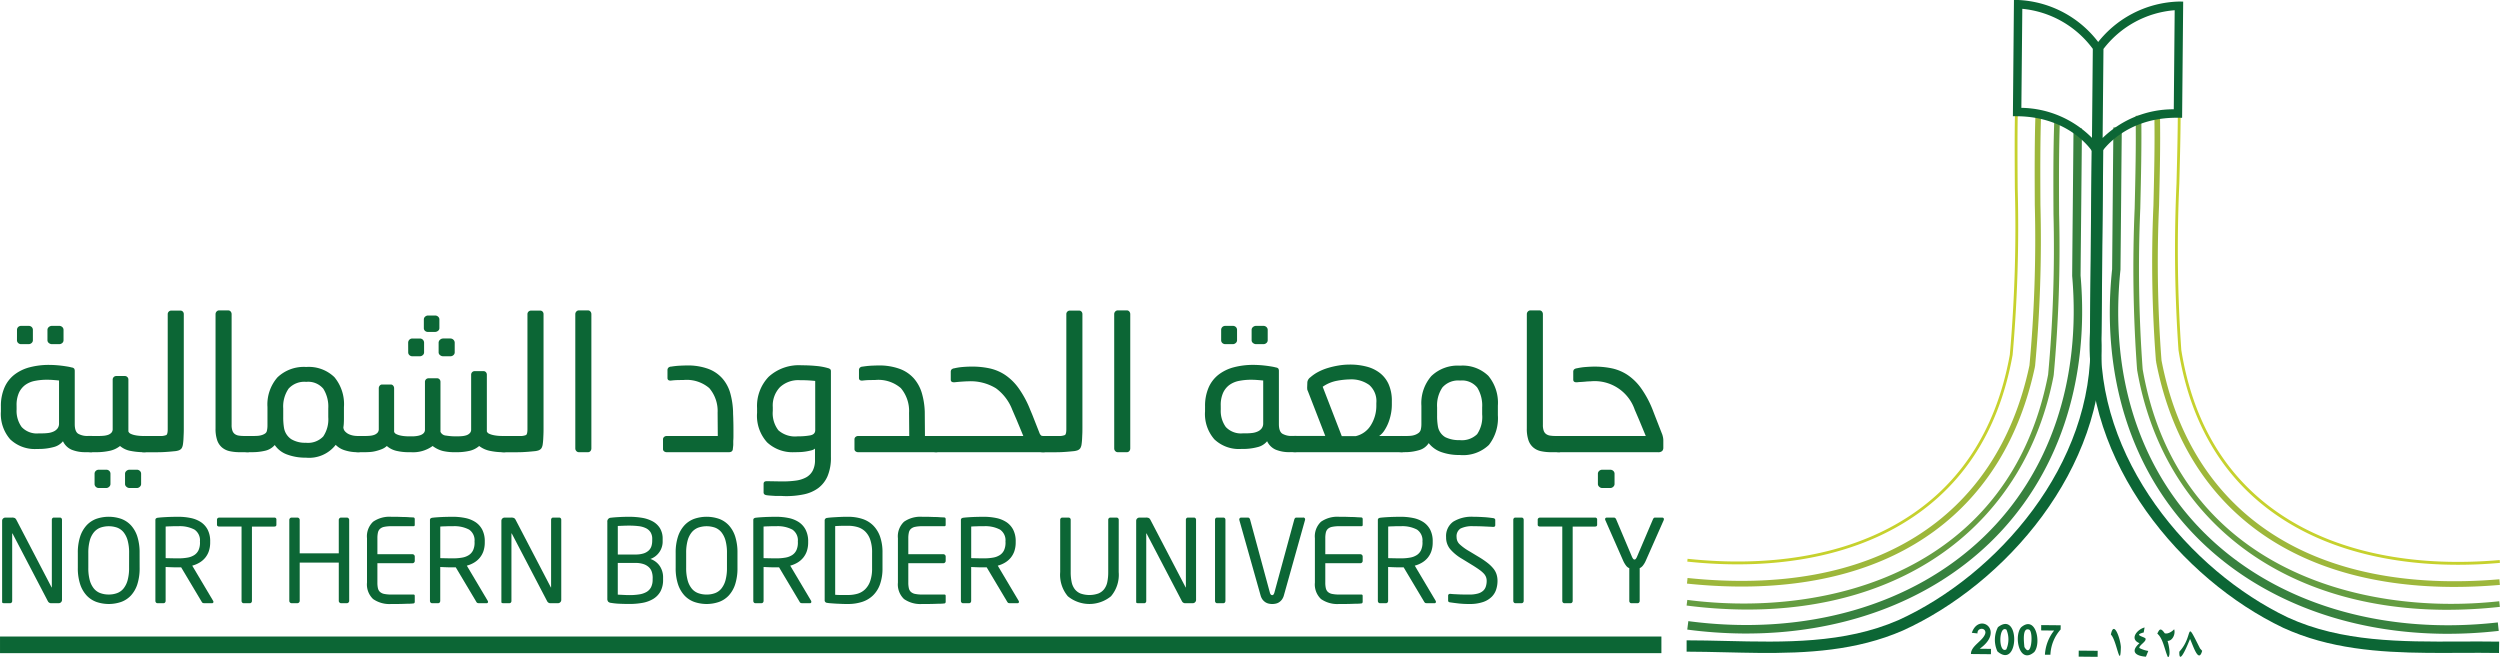 <svg id="NBU_Logo_Colored_logo" data-name="NBU Logo=Colored logo" xmlns="http://www.w3.org/2000/svg" width="297.848" height="78.332" viewBox="0 0 297.848 78.332">
  <path id="Path_11068" data-name="Path 11068" d="M217.167,72.951c-5.831-.055-11.719-.483-17.183-2.988-12.075-5.755-23.855-19.7-23.024-35.213l.211-22.878,1.341.013L178.3,34.792c-.8,14.952,10.587,28.387,22.248,33.946,6.39,2.928,13.537,2.894,20.453,2.861,1.579-.007,3.153-.012,4.713.012l-.021,1.352c-1.546-.025-3.115-.02-4.687-.012C219.734,72.958,218.451,72.963,217.167,72.951Z" transform="translate(72.035 4.832)" fill="#0c6635" fill-rule="evenodd"/>
  <path id="Path_11069" data-name="Path 11069" d="M218.407,71.116C206.792,71.007,196.351,67,189.1,59.727c-7.921-7.942-11.54-19.327-10.193-32.053.021-2.266.046-5.07.07-7.9.028-3.182.055-6.4.084-8.982l1,.012c-.028,2.585-.056,5.8-.083,8.978-.025,2.831-.051,5.635-.075,7.949-1.316,12.464,2.2,23.556,9.9,31.276,8.381,8.405,21.155,12.322,35.055,10.756l.111,1.008A54,54,0,0,1,218.407,71.116Z" transform="translate(72.73 4.392)" fill="#37813e" fill-rule="evenodd"/>
  <path id="Path_11070" data-name="Path 11070" d="M217.521,68.66c-19.388-.182-33.4-10.923-36.458-28.586l.055-.012-.056,0a165.288,165.288,0,0,1-.288-19.238c.086-3.663.176-7.453.115-11.012l.671-.012c.058,3.574-.031,7.369-.117,11.04a165.439,165.439,0,0,0,.281,19.123l0,.025C185.8,63.383,207.152,69.5,224.209,67.643l.073.67A57.57,57.57,0,0,1,217.521,68.66Z" transform="translate(73.549 3.989)" fill="#659d41" fill-rule="evenodd"/>
  <path id="Path_11071" data-name="Path 11071" d="M217.659,65.928c-19.084-.18-31.7-9.755-34.99-26.86,0-.012,0-.022-.007-.032l.141-.028-.142.013a153.205,153.205,0,0,1-.3-18.558c.084-3.539.173-7.2.111-10.634l.67-.012c.062,3.451-.027,7.117-.111,10.663a153.733,153.733,0,0,0,.29,18.453c3.549,18.461,18.2,27.969,40.259,26.086l.056.673Q220.554,65.956,217.659,65.928Z" transform="translate(74.198 3.995)" fill="#9db73b" fill-rule="evenodd"/>
  <g id="Group_14459" data-name="Group 14459" transform="translate(259.148 13.087)">
    <path id="Path_11072" data-name="Path 11072" d="M217.356,63.5c-7.441-.07-14.035-1.688-19.3-4.762-7.437-4.348-11.978-11.348-13.495-20.8a174.321,174.321,0,0,1-.239-19.84c.075-2.919.153-5.937.158-8.8l.335,0c0,2.861-.083,5.882-.158,8.8a174.249,174.249,0,0,0,.235,19.781l0,.013v.007c1.5,9.336,5.989,16.247,13.331,20.54,6.462,3.777,14.966,5.335,24.607,4.5l.027.338C220.985,63.445,219.146,63.517,217.356,63.5Z" transform="translate(-184.164 -9.302)" fill="#c6d12d" fill-rule="evenodd"/>
  </g>
  <path id="Path_11073" data-name="Path 11073" d="M151.319,72.736c-1.283-.012-2.562-.042-3.836-.072-1.569-.037-3.134-.072-4.684-.077v-1.35c1.559,0,3.135.038,4.715.075,6.9.162,14.057.333,20.512-2.478,11.753-5.334,23.385-18.553,22.865-33.485l.21-22.938,1.34.012-.211,22.908c.545,15.5-11.492,29.215-23.663,34.738C163.049,72.473,157.155,72.791,151.319,72.736Z" transform="translate(58.143 5.051)" fill="#0c6635" fill-rule="evenodd"/>
  <path id="Path_11074" data-name="Path 11074" d="M149.406,71.049a53.835,53.835,0,0,1-6.552-.466l.128-1.006c13.876,1.831,26.712-1.846,35.248-10.094,7.841-7.575,11.564-18.6,10.482-31.034.018-2.517.046-5.479.076-8.46.03-3.22.063-6.46.083-9.112l1.006.008c-.022,2.652-.053,5.892-.084,9.112-.028,2.979-.059,5.945-.08,8.41,1.109,12.7-2.721,24.017-10.787,31.809C171.536,67.353,161.02,71.158,149.406,71.049Z" transform="translate(58.165 4.426)" fill="#37813e" fill-rule="evenodd"/>
  <path id="Path_11075" data-name="Path 11075" d="M149.553,68.439a57.423,57.423,0,0,1-6.756-.475l.086-.67c17.01,2.184,38.473-3.529,42.986-26.838a164.537,164.537,0,0,0,.64-19.136c-.018-3.674-.037-7.474.091-11.049l.668.023c-.125,3.561-.108,7.352-.09,11.022a164.625,164.625,0,0,1-.646,19.221l-.117-.015.117.023C183.144,58.147,168.936,68.621,149.553,68.439Z" transform="translate(58.142 4.18)" fill="#659d41" fill-rule="evenodd"/>
  <path id="Path_11076" data-name="Path 11076" d="M148.81,66.05q-2.9-.028-5.982-.349l.07-.67c22,2.3,36.832-6.925,40.73-25.3l.006-.027a163.473,163.473,0,0,0,.635-19.136c-.017-3.708-.038-7.541.091-11.157l.67.025c-.129,3.6-.11,7.426-.09,11.127A163.377,163.377,0,0,1,184.3,39.81l-.09-.007.087.022C180.694,56.884,167.9,66.23,148.81,66.05Z" transform="translate(58.155 3.829)" fill="#9db73b" fill-rule="evenodd"/>
  <path id="Path_11077" data-name="Path 11077" d="M148.357,63.282q-2.685-.027-5.5-.322l.032-.338c9.616,1.018,18.152-.376,24.687-4.032,7.42-4.152,12.031-10.977,13.708-20.284a172.673,172.673,0,0,0,.6-19.791c-.018-2.923-.041-5.944.007-8.806l.336.005c-.049,2.857-.027,5.879-.007,8.8a173.933,173.933,0,0,1-.6,19.8l-.007.045c-1.691,9.414-6.36,16.321-13.877,20.525C162.419,61.86,155.8,63.352,148.357,63.282Z" transform="translate(58.165 3.951)" fill="#c6d12d" fill-rule="evenodd"/>
  <path id="Path_11078" data-name="Path 11078" d="M178.42,5.78l-.1,10.606a12.1,12.1,0,0,1,8.477-3.419l.108-11.8A11.837,11.837,0,0,0,178.42,5.78Zm-1.133,13.687.131-14.015.091-.13a12.713,12.713,0,0,1,9.909-5.19l.5.005-.128,13.844-.5-.005c-6.265-.06-8.955,3.9-9.063,4.072Z" transform="translate(72.185 0.052)" fill="#0c6635" fill-rule="evenodd"/>
  <path id="Path_11079" data-name="Path 11079" d="M171.434,12.848a12.114,12.114,0,0,1,8.412,3.579l.1-10.606a11.838,11.838,0,0,0-8.4-4.769Zm9.387,6.679-.91-1.435c-.108-.172-2.723-4.184-8.987-4.243l-.5-.005L170.55,0l.5,0a12.713,12.713,0,0,1,9.808,5.374l.089.132Z" transform="translate(69.39 -0.001)" fill="#0c6635" fill-rule="evenodd"/>
  <path id="Path_11080" data-name="Path 11080" d="M179.909,55.472c-.037-.937-.837-3.329-1.188-1.5C179.412,54.63,179.841,58.256,179.909,55.472Zm2.2.09c-.014-.338.8-.719.746-1.078.044-.216-1.345-.4-.507-.677a1.248,1.248,0,0,1,.28-.08l.107-.6c-.865.214-1.85,1.374-.606,1.873-1.069.936-.567,1.512.767,1.609l.279-.687A3.358,3.358,0,0,1,182.1,55.563Zm4.151-2.229c-.225.271-.778.62-1.129.481-.542-.8-.673-.342-.881.042.722.618.872,1.987,1.283,2.846.363-.294.065-1.567-.062-1.975C186.094,54.731,186.443,53.852,186.255,53.334Zm3.087,2.3c-1.893-3.725-.666-1.567-2.471.379-.062,1.933,1.195-1.357,1.278-1.517.408.919,1.026,2.936,1.442,1.415Z" transform="translate(72.769 21.63)" fill="#0c6635" fill-rule="evenodd"/>
  <g id="Group_14460" data-name="Group 14460" transform="translate(247.652 77.515)">
    <path id="Path_11081" data-name="Path 11081" d="M175.994,55.806l2.257.022.007-.719L176,55.088Z" transform="translate(-175.994 -55.088)" fill="#0c6635" fill-rule="evenodd"/>
  </g>
  <path id="Path_11082" data-name="Path 11082" d="M167.91,55.8c3.068-2.167-.069-4.4-.933-1.9l.675.075c-.055-.687.97-.752.943-.075-.156.912-1.739,1.517-1.722,2.527l2.379.023.006-.635Zm2.175-2.563a3.286,3.286,0,0,0-.059,2.877C172.623,58.365,172.746,51.137,170.086,53.232Zm1.019.291a2.966,2.966,0,0,1-.021,2.353C170.124,56.437,170.152,52.951,171.1,53.523Zm1.732-.266c-.882,1.068-.194,4.467,1.577,2.929C175.286,55.137,174.611,51.72,172.837,53.257Zm1.017.291c.473.4.218,3.5-.613,2.035C173.2,55.144,172.929,53.1,173.854,53.548Zm2.928.08a5.061,5.061,0,0,0-1.095,2.876l.654.007a4.806,4.806,0,0,1,1.217-3.013l.006-.5-2.32-.022-.007.635Z" transform="translate(67.945 21.492)" fill="#0c6635" fill-rule="evenodd"/>
  <path id="Path_11083" data-name="Path 11083" d="M5.621,28.087a.437.437,0,0,1,.167-.361.566.566,0,0,1,.366-.134h.87a.526.526,0,0,1,.356.134.452.452,0,0,1,.156.361V29.3a.426.426,0,0,1-.156.336.536.536,0,0,1-.356.135h-.87a.578.578,0,0,1-.366-.135.413.413,0,0,1-.167-.336Zm-3.629,0a.47.47,0,0,1,.143-.361.517.517,0,0,1,.368-.134h.87a.513.513,0,0,1,.366.134.467.467,0,0,1,.146.361V29.3a.427.427,0,0,1-.157.336.529.529,0,0,1-.355.135H2.5a.527.527,0,0,1-.368-.135.441.441,0,0,1-.143-.336Zm-.046,9.454a3.271,3.271,0,0,0,.6,2.1A2.471,2.471,0,0,0,4.6,40.4H5.02a5.863,5.863,0,0,0,.691-.045,2.168,2.168,0,0,0,.646-.18,1.231,1.231,0,0,0,.469-.369A.972.972,0,0,0,7,39.2v-5.1c-.3-.03-.559-.052-.781-.067s-.429-.023-.625-.023a7.4,7.4,0,0,0-1.468.135,2.907,2.907,0,0,0-1.149.483,2.418,2.418,0,0,0-.757.943,3.535,3.535,0,0,0-.278,1.494ZM.074,37.206A5.493,5.493,0,0,1,.5,34.938,3.926,3.926,0,0,1,1.69,33.4a5.087,5.087,0,0,1,1.826-.877,9.064,9.064,0,0,1,2.329-.281c.192,0,.416.008.668.023s.5.037.746.067.479.063.7.1a5.917,5.917,0,0,1,.58.122.394.394,0,0,1,.277.147.59.59,0,0,1,.056.281v6.311q0,.9.423,1.156a2.157,2.157,0,0,0,1.137.259h.512v1.932h-.757a4.283,4.283,0,0,1-1.682-.292,2.033,2.033,0,0,1-1.036-1.011,2.1,2.1,0,0,1-1.17.709,6.7,6.7,0,0,1-1.727.212h-.2a4.24,4.24,0,0,1-3.185-1.145A4.579,4.579,0,0,1,.074,37.791Z" transform="translate(0.033 11.232)" fill="#0c6635" fill-rule="evenodd"/>
  <path id="Path_11084" data-name="Path 11084" d="M11.977,43.5a.439.439,0,0,1,.167-.359A.561.561,0,0,1,12.512,43h.868a.52.52,0,0,1,.356.135.449.449,0,0,1,.156.359V44.71a.435.435,0,0,1-.156.324.5.5,0,0,1-.356.147h-.868a.541.541,0,0,1-.368-.147.427.427,0,0,1-.167-.324Zm-3.63,0a.467.467,0,0,1,.143-.359A.514.514,0,0,1,8.858,43h.87a.508.508,0,0,1,.366.135.463.463,0,0,1,.146.359V44.71a.431.431,0,0,1-.157.324.5.5,0,0,1-.355.147h-.87a.5.5,0,0,1-.368-.147.45.45,0,0,1-.143-.324ZM7.166,39.274c0-.09.075-.16.222-.214a1.6,1.6,0,0,1,.535-.079h1c.147,0,.312-.007.489-.024a2.334,2.334,0,0,0,.514-.1,1.035,1.035,0,0,0,.413-.249.624.624,0,0,0,.166-.459V32.264a.426.426,0,0,1,.424-.426h1.024a.407.407,0,0,1,.3.125.4.4,0,0,1,.123.3v6.179a.527.527,0,0,0,.278.281,2.164,2.164,0,0,0,.467.155,3.912,3.912,0,0,0,.525.079c.177.017.333.024.467.024h.312v1.932H14.16a8.208,8.208,0,0,1-1.48-.145,2.672,2.672,0,0,1-1.3-.595,2.977,2.977,0,0,1-1.326.595,7.577,7.577,0,0,1-1.394.145H7.923a1.639,1.639,0,0,1-.535-.079c-.147-.053-.222-.132-.222-.236Z" transform="translate(2.92 12.961)" fill="#0c6635" fill-rule="evenodd"/>
  <path id="Path_11085" data-name="Path 11085" d="M11.7,41.528c0-.09.075-.16.222-.214a1.633,1.633,0,0,1,.535-.079h1.782a1.768,1.768,0,0,0,.812-.112c.113-.075.167-.307.167-.7v-13.7a.413.413,0,0,1,.123-.3.4.4,0,0,1,.3-.124h1.091a.368.368,0,0,1,.29.124.431.431,0,0,1,.111.3V40.293c0,.226,0,.456-.012.7s-.017.471-.032.7-.038.428-.068.607a1.325,1.325,0,0,1-.133.383.713.713,0,0,1-.358.269,1.98,1.98,0,0,1-.512.1c-.222.023-.467.047-.736.067s-.545.039-.835.047-.56.01-.812.01h-1.18a1.636,1.636,0,0,1-.535-.077c-.147-.055-.222-.134-.222-.237Z" transform="translate(4.764 10.706)" fill="#0c6635" fill-rule="evenodd"/>
  <path id="Path_11086" data-name="Path 11086" d="M18.248,26.732a.45.45,0,0,1,.123-.313.392.392,0,0,1,.3-.137h1.09a.36.36,0,0,1,.29.137.471.471,0,0,1,.111.313V39.918a2.019,2.019,0,0,0,.1.707.819.819,0,0,0,.29.393,1.068,1.068,0,0,0,.467.18,4,4,0,0,0,.635.045h.557v1.932H21.168a5.614,5.614,0,0,1-1.248-.124,2.1,2.1,0,0,1-.915-.45,1.965,1.965,0,0,1-.567-.866,4.229,4.229,0,0,1-.191-1.392Z" transform="translate(7.432 10.699)" fill="#0c6635" fill-rule="evenodd"/>
  <path id="Path_11087" data-name="Path 11087" d="M25.423,36.015v1.033a7.48,7.48,0,0,0,.089,1.257,2.025,2.025,0,0,0,.868,1.37,3.184,3.184,0,0,0,1.737.426,2.509,2.509,0,0,0,2.072-.75,3.658,3.658,0,0,0,.6-2.3V36.015a3.985,3.985,0,0,0-.59-2.348,2.345,2.345,0,0,0-2.038-.821,2.522,2.522,0,0,0-2.1.809A3.757,3.757,0,0,0,25.423,36.015Zm-4.992,3.571c0-.09.075-.16.224-.214a1.629,1.629,0,0,1,.534-.079H21.9c.1,0,.24,0,.411-.012a2.12,2.12,0,0,0,.5-.079,1.471,1.471,0,0,0,.434-.191.51.51,0,0,0,.234-.348,2.742,2.742,0,0,0,.066-.653V35.856a4.907,4.907,0,0,1,1.193-3.549,4.536,4.536,0,0,1,3.419-1.235,4.386,4.386,0,0,1,3.364,1.215,5.039,5.039,0,0,1,1.135,3.569v1.258c0,.18,0,.374-.012.585a4.131,4.131,0,0,1-.055.561.775.775,0,0,0,.224.515,1.441,1.441,0,0,0,.454.316,2.321,2.321,0,0,0,.525.159,2.925,2.925,0,0,0,.444.043h.29v1.932h-.29a4.856,4.856,0,0,1-1.437-.214,2.532,2.532,0,0,1-1.125-.662,4.006,4.006,0,0,1-3.563,1.527,6.164,6.164,0,0,1-2.216-.371,3,3,0,0,1-1.482-1.135,2.134,2.134,0,0,1-1.16.685,6.666,6.666,0,0,1-1.535.169h-.537a1.586,1.586,0,0,1-.534-.079q-.224-.08-.224-.236Z" transform="translate(8.321 12.649)" fill="#0c6635" fill-rule="evenodd"/>
  <path id="Path_11088" data-name="Path 11088" d="M40.112,29.972a.473.473,0,0,1,.169-.373.551.551,0,0,1,.366-.146h.87a.511.511,0,0,1,.355.146.49.49,0,0,1,.157.373V31.1a.427.427,0,0,1-.157.336.524.524,0,0,1-.355.135h-.87a.566.566,0,0,1-.366-.135.415.415,0,0,1-.169-.336Zm-1.76-2.786a.432.432,0,0,1,.156-.338.53.53,0,0,1,.358-.134h.824a.526.526,0,0,1,.356.134.434.434,0,0,1,.157.338V28.2a.406.406,0,0,1-.169.348.6.6,0,0,1-.368.124h-.824a.517.517,0,0,1-.345-.124.434.434,0,0,1-.146-.348Zm-1.869,2.786a.511.511,0,0,1,.144-.373A.5.5,0,0,1,37,29.454h.868a.505.505,0,0,1,.368.146.511.511,0,0,1,.144.373V31.1a.422.422,0,0,1-.157.336.521.521,0,0,1-.355.135H37a.516.516,0,0,1-.368-.135.442.442,0,0,1-.144-.336ZM29.822,41.358c0-.089.075-.159.222-.212a1.585,1.585,0,0,1,.534-.079h.849c.147,0,.31-.007.489-.023a2.057,2.057,0,0,0,.5-.1,1.042,1.042,0,0,0,.4-.247.624.624,0,0,0,.166-.459V35.384a.474.474,0,0,1,.113-.314.355.355,0,0,1,.288-.135h1.026a.357.357,0,0,1,.288.135.474.474,0,0,1,.113.314v5.19a.507.507,0,0,0,.278.279,2.023,2.023,0,0,0,.467.157,3.575,3.575,0,0,0,.522.079c.179.015.336.023.469.023h.467a3.413,3.413,0,0,0,.457-.035,2.254,2.254,0,0,0,.479-.112.982.982,0,0,0,.378-.236.583.583,0,0,0,.157-.426V34.621a.423.423,0,0,1,.421-.428h1.026a.372.372,0,0,1,.288.125.432.432,0,0,1,.113.3v5.954a.776.776,0,0,0,.668.448,6.877,6.877,0,0,0,1.114.09h.29c.134,0,.293-.008.479-.023a2.26,2.26,0,0,0,.524-.1.964.964,0,0,0,.411-.249.586.586,0,0,0,.169-.436V33.767a.418.418,0,0,1,.423-.426h1.047a.373.373,0,0,1,.288.124.433.433,0,0,1,.113.3v6.761a.508.508,0,0,0,.29.281,2.3,2.3,0,0,0,.489.157,4.2,4.2,0,0,0,.535.079c.177.017.333.023.467.023h.424V43h-.381a7.649,7.649,0,0,1-1.381-.145,3.162,3.162,0,0,1-1.359-.595,2.648,2.648,0,0,1-1.225.595A6.794,6.794,0,0,1,42.363,43h-.356a6.041,6.041,0,0,1-1.392-.145,3.4,3.4,0,0,1-1.215-.595,3.959,3.959,0,0,1-2.582.74h-.381a6.353,6.353,0,0,1-1.28-.145,2.651,2.651,0,0,1-1.215-.595,1.937,1.937,0,0,1-.613.381,5.5,5.5,0,0,1-.7.224,3.862,3.862,0,0,1-.7.112c-.23.015-.442.023-.635.023h-.714a1.628,1.628,0,0,1-.534-.079c-.147-.053-.222-.132-.222-.237Z" transform="translate(12.145 10.875)" fill="#0c6635" fill-rule="evenodd"/>
  <path id="Path_11089" data-name="Path 11089" d="M42.154,41.528c0-.09.075-.16.222-.214a1.632,1.632,0,0,1,.535-.079h1.782a1.768,1.768,0,0,0,.812-.112q.169-.113.169-.7v-13.7A.418.418,0,0,1,46.1,26.3h1.092a.371.371,0,0,1,.29.124.437.437,0,0,1,.109.3V40.293c0,.226,0,.456-.01.7s-.018.471-.033.7-.038.428-.066.607a1.325,1.325,0,0,1-.134.383.708.708,0,0,1-.356.269,2,2,0,0,1-.514.1c-.221.023-.467.047-.734.067s-.545.039-.835.047-.562.01-.814.01h-1.18a1.635,1.635,0,0,1-.535-.077c-.147-.055-.222-.134-.222-.237Z" transform="translate(17.166 10.706)" fill="#0c6635" fill-rule="evenodd"/>
  <path id="Path_11090" data-name="Path 11090" d="M48.707,26.732a.45.45,0,0,1,.123-.313.392.392,0,0,1,.3-.137h1.091a.36.36,0,0,1,.29.137.471.471,0,0,1,.111.313V42.725a.476.476,0,0,1-.111.314.358.358,0,0,1-.29.135H49.131a.39.39,0,0,1-.3-.135.455.455,0,0,1-.123-.314Z" transform="translate(19.834 10.699)" fill="#0c6635" fill-rule="evenodd"/>
  <path id="Path_11091" data-name="Path 11091" d="M56.133,39.75a.364.364,0,0,1,.133-.292.474.474,0,0,1,.313-.112h6.081l-.022-2.764a4.192,4.192,0,0,0-.993-2.941,4.141,4.141,0,0,0-3.061-.966c-.164,0-.4.005-.691.01a7.521,7.521,0,0,0-.781.057c-.3.03-.446-.075-.446-.314v-.921a.413.413,0,0,1,.1-.291.5.5,0,0,1,.345-.135,9.6,9.6,0,0,1,1.1-.114c.348-.015.6-.023.769-.023a7.059,7.059,0,0,1,2.551.406,4.2,4.2,0,0,1,1.68,1.145,4.519,4.519,0,0,1,.936,1.753,9.354,9.354,0,0,1,.333,2.222c0,.06,0,.211.012.45s.015.5.023.785.01.555.01.81v.921c0,.149-.008.314-.022.493v.495q-.022.248-.045.406c0,.3-.164.448-.491.448H56.579a.513.513,0,0,1-.313-.1.335.335,0,0,1-.133-.281Z" transform="translate(22.857 12.597)" fill="#0c6635" fill-rule="evenodd"/>
  <path id="Path_11092" data-name="Path 11092" d="M71.023,32.792c-.3-.03-.587-.052-.867-.067s-.618-.023-1-.023a3.206,3.206,0,0,0-2.327.831,3.16,3.16,0,0,0-.859,2.381v.451a3.323,3.323,0,0,0,.67,2.311,2.99,2.99,0,0,0,2.272.72,8.528,8.528,0,0,0,1.492-.112c.416-.075.623-.284.623-.63ZM64.875,45.056c0-.209.119-.316.358-.316s.572.005.958.012.7.013.935.013a11.283,11.283,0,0,0,1.6-.1,3.517,3.517,0,0,0,1.216-.383,1.965,1.965,0,0,0,.779-.785A2.717,2.717,0,0,0,71,42.18V40.855a1.094,1.094,0,0,1-.457.214,6.461,6.461,0,0,1-.666.135,6.037,6.037,0,0,1-.726.067c-.237.008-.444.012-.623.012a4.438,4.438,0,0,1-3.23-1.168,4.706,4.706,0,0,1-1.2-3.527v-.56a5.022,5.022,0,0,1,1.381-3.73A5.328,5.328,0,0,1,69.4,30.929c.592,0,1.168.025,1.725.079a7.157,7.157,0,0,1,1.415.257.65.65,0,0,1,.29.145.411.411,0,0,1,.066.259V41.844a5.652,5.652,0,0,1-.4,2.291,3.529,3.529,0,0,1-1.114,1.427,4.383,4.383,0,0,1-1.694.74,10.186,10.186,0,0,1-2.161.214c-.149,0-.341-.008-.58-.023H66.28c-.239-.015-.454-.028-.648-.043s-.326-.032-.4-.045a.5.5,0,0,1-.29-.125.351.351,0,0,1-.068-.234Z" transform="translate(26.099 12.591)" fill="#0c6635" fill-rule="evenodd"/>
  <path id="Path_11093" data-name="Path 11093" d="M72.344,39.75a.364.364,0,0,1,.133-.292.474.474,0,0,1,.313-.112H78.87l-.022-2.764a4.221,4.221,0,0,0-.981-2.941,4.1,4.1,0,0,0-3.051-.966c-.162,0-.4.005-.7.01a7.558,7.558,0,0,0-.789.057c-.3.03-.447-.075-.447-.314v-.921a.421.421,0,0,1,.1-.291.5.5,0,0,1,.346-.135,9.537,9.537,0,0,1,1.1-.114c.35-.015.6-.023.769-.023a7.086,7.086,0,0,1,2.539.406,4.184,4.184,0,0,1,1.692,1.145,4.657,4.657,0,0,1,.948,1.753,8.939,8.939,0,0,1,.345,2.222l.022,2.876h1.472v1.932H72.79a.512.512,0,0,1-.313-.1.335.335,0,0,1-.133-.281Z" transform="translate(29.457 12.597)" fill="#0c6635" fill-rule="evenodd"/>
  <path id="Path_11094" data-name="Path 11094" d="M79.512,41.238a1.253,1.253,0,0,1-.555-.1c-.134-.069-.2-.139-.2-.212V39.6c0-.09.073-.16.222-.214a1.585,1.585,0,0,1,.534-.079H89.848l-.8-1.932-.514-1.19a5.692,5.692,0,0,0-1.947-2.562,5.787,5.787,0,0,0-3.31-.83c-.119,0-.348.01-.691.033s-.638.048-.892.079c-.327.03-.489-.074-.489-.316v-.921a.413.413,0,0,1,.09-.281.572.572,0,0,1,.333-.144,6.738,6.738,0,0,1,1.036-.159c.38-.03.739-.045,1.082-.045a9.838,9.838,0,0,1,2.093.214,5.464,5.464,0,0,1,1.85.785,6.431,6.431,0,0,1,1.6,1.574,12.132,12.132,0,0,1,1.382,2.572l.245.583.892,2.269a.763.763,0,0,0,.177.224.47.47,0,0,0,.245.045h.157v1.932Z" transform="translate(32.068 12.636)" fill="#0c6635" fill-rule="evenodd"/>
  <path id="Path_11095" data-name="Path 11095" d="M87.779,41.528c0-.09.075-.16.224-.214a1.628,1.628,0,0,1,.534-.079h1.782a1.781,1.781,0,0,0,.814-.112q.167-.113.167-.7v-13.7a.418.418,0,0,1,.423-.426h1.092a.371.371,0,0,1,.29.124.431.431,0,0,1,.111.3V40.293c0,.226,0,.456-.012.7s-.018.471-.033.7-.038.428-.066.607a1.324,1.324,0,0,1-.134.383.708.708,0,0,1-.356.269,2,2,0,0,1-.514.1c-.221.023-.467.047-.734.067s-.545.039-.835.047-.56.01-.812.01H88.537A1.631,1.631,0,0,1,88,43.09c-.149-.055-.224-.134-.224-.237Z" transform="translate(35.742 10.706)" fill="#0c6635" fill-rule="evenodd"/>
  <path id="Path_11096" data-name="Path 11096" d="M94.334,26.732a.448.448,0,0,1,.121-.313.394.394,0,0,1,.3-.137h1.091a.36.36,0,0,1,.29.137.471.471,0,0,1,.111.313V42.725a.476.476,0,0,1-.111.314.358.358,0,0,1-.29.135H94.757a.393.393,0,0,1-.3-.135.452.452,0,0,1-.121-.314Z" transform="translate(38.411 10.699)" fill="#0c6635" fill-rule="evenodd"/>
  <path id="Path_11097" data-name="Path 11097" d="M107.574,28.087a.438.438,0,0,1,.167-.361.567.567,0,0,1,.367-.134h.87a.525.525,0,0,1,.356.134.454.454,0,0,1,.156.361V29.3a.427.427,0,0,1-.156.336.536.536,0,0,1-.356.135h-.87a.579.579,0,0,1-.367-.135.413.413,0,0,1-.167-.336Zm-3.629,0a.472.472,0,0,1,.142-.361.52.52,0,0,1,.369-.134h.87a.511.511,0,0,1,.366.134.465.465,0,0,1,.146.361V29.3a.428.428,0,0,1-.158.336.533.533,0,0,1-.355.135h-.87a.53.53,0,0,1-.369-.135.442.442,0,0,1-.142-.336Zm-.046,9.454a3.272,3.272,0,0,0,.6,2.1,2.471,2.471,0,0,0,2.049.754h.422a5.864,5.864,0,0,0,.691-.045,2.173,2.173,0,0,0,.646-.18,1.2,1.2,0,0,0,.467-.369.961.961,0,0,0,.18-.6v-5.1c-.3-.03-.559-.052-.781-.067s-.431-.023-.625-.023a7.413,7.413,0,0,0-1.469.135,2.91,2.91,0,0,0-1.148.483,2.417,2.417,0,0,0-.757.943,3.533,3.533,0,0,0-.279,1.494Zm-1.872-.336a5.479,5.479,0,0,1,.425-2.268,3.925,3.925,0,0,1,1.192-1.539,5.072,5.072,0,0,1,1.826-.877,9.057,9.057,0,0,1,2.327-.281c.193,0,.415.008.668.023s.5.037.746.067.478.063.7.1a5.707,5.707,0,0,1,.578.122.394.394,0,0,1,.279.147.589.589,0,0,1,.056.281v6.311q0,.9.424,1.156a2.149,2.149,0,0,0,1.134.259h.515v1.932h-.758a4.28,4.28,0,0,1-1.682-.292,2.036,2.036,0,0,1-1.037-1.011,2.093,2.093,0,0,1-1.169.709,6.689,6.689,0,0,1-1.727.212h-.2a4.238,4.238,0,0,1-3.186-1.145,4.577,4.577,0,0,1-1.114-3.324Z" transform="translate(41.543 11.232)" fill="#0c6635" fill-rule="evenodd"/>
  <path id="Path_11098" data-name="Path 11098" d="M117.072,39.4a2.846,2.846,0,0,0,1.817-1.3,4.377,4.377,0,0,0,.657-2.4v-.247A2.556,2.556,0,0,0,118.7,33.3a3.659,3.659,0,0,0-2.316-.663,9.118,9.118,0,0,0-1.493.157,4.36,4.36,0,0,0-1.736.72l2.273,5.884Zm-7.953.269c0-.09.075-.16.224-.214a1.628,1.628,0,0,1,.533-.079h3.587l-2.092-5.389a.384.384,0,0,1-.056-.181c-.007-.075-.011-.142-.011-.2l.023-.652a.88.88,0,0,1,.379-.583,4.7,4.7,0,0,1,.9-.618,6.4,6.4,0,0,1,1.147-.471,10.045,10.045,0,0,1,1.292-.3,8.041,8.041,0,0,1,1.338-.112,7.778,7.778,0,0,1,2.016.247,4.333,4.333,0,0,1,1.591.775,3.515,3.515,0,0,1,1.036,1.357,4.853,4.853,0,0,1,.367,1.978v.426a5.642,5.642,0,0,1-.111,1.1,6.158,6.158,0,0,1-.31,1.068,5.006,5.006,0,0,1-.481.921,2.271,2.271,0,0,1-.612.638h2.809V41.31H109.876a1.628,1.628,0,0,1-.533-.079c-.149-.055-.224-.132-.224-.237Z" transform="translate(44.43 12.564)" fill="#0c6635" fill-rule="evenodd"/>
  <path id="Path_11099" data-name="Path 11099" d="M123.117,36.912a7.27,7.27,0,0,0,.09,1.237,1.844,1.844,0,0,0,.891,1.335,3.674,3.674,0,0,0,1.715.349,2.6,2.6,0,0,0,2.073-.708,3.674,3.674,0,0,0,.6-2.369v-.831a4.035,4.035,0,0,0-.59-2.358,2.33,2.33,0,0,0-2.039-.832,2.5,2.5,0,0,0-2.105.82,3.816,3.816,0,0,0-.635,2.369Zm-4.99,2.719c0-.09.075-.16.222-.214a1.631,1.631,0,0,1,.535-.079h.713c.1,0,.238-.007.4-.023a1.92,1.92,0,0,0,.49-.11,1.588,1.588,0,0,0,.435-.237.718.718,0,0,0,.256-.414,2.791,2.791,0,0,0,.068-.652V35.746a4.907,4.907,0,0,1,1.19-3.549,4.533,4.533,0,0,1,3.419-1.236,4.4,4.4,0,0,1,3.366,1.213,5.018,5.018,0,0,1,1.136,3.549v1.146a5.177,5.177,0,0,1-1.069,3.537,4.443,4.443,0,0,1-3.476,1.2,6.367,6.367,0,0,1-2.194-.348,3.272,3.272,0,0,1-1.5-1.068,1.984,1.984,0,0,1-1.161.842,5.841,5.841,0,0,1-1.715.236h-.356a1.634,1.634,0,0,1-.535-.077c-.148-.055-.222-.134-.222-.237Z" transform="translate(48.098 12.603)" fill="#0c6635" fill-rule="evenodd"/>
  <path id="Path_11100" data-name="Path 11100" d="M129.271,26.732a.453.453,0,0,1,.121-.313.4.4,0,0,1,.3-.137h1.092a.361.361,0,0,1,.29.137.477.477,0,0,1,.11.313V39.918a2.021,2.021,0,0,0,.1.707.816.816,0,0,0,.29.393,1.063,1.063,0,0,0,.467.18,4.011,4.011,0,0,0,.636.045h.557v1.932h-1.047a5.614,5.614,0,0,1-1.248-.124,2.085,2.085,0,0,1-.913-.45,1.976,1.976,0,0,1-.568-.866,4.257,4.257,0,0,1-.19-1.392Z" transform="translate(52.635 10.699)" fill="#0c6635" fill-rule="evenodd"/>
  <path id="Path_11101" data-name="Path 11101" d="M136.848,43.821a.447.447,0,0,1,.158-.359.517.517,0,0,1,.356-.135h.958a.522.522,0,0,1,.356.135.453.453,0,0,1,.155.359v1.213a.44.44,0,0,1-.155.324.5.5,0,0,1-.356.147h-.958a.5.5,0,0,1-.356-.147.433.433,0,0,1-.158-.324ZM131.457,39.6c0-.09.075-.16.224-.214a1.584,1.584,0,0,1,.533-.079h10.337l-.8-1.93-.512-1.191a5.044,5.044,0,0,0-5.257-3.392q-.089,0-.279.01t-.422.035c-.158.015-.314.025-.467.033s-.3.018-.415.033c-.326.03-.488-.074-.488-.316v-.919a.416.416,0,0,1,.087-.281.588.588,0,0,1,.335-.145,7.362,7.362,0,0,1,1.1-.159c.411-.03.747-.043,1.013-.043a9.952,9.952,0,0,1,2.094.212,5.454,5.454,0,0,1,1.85.785,6.4,6.4,0,0,1,1.6,1.574,12.089,12.089,0,0,1,1.38,2.572l.224.583.937,2.4c.028.1.055.209.077.313a2,2,0,0,1,.034.4V40.7a.557.557,0,0,1-.135.394.685.685,0,0,1-.512.145H132.214a1.274,1.274,0,0,1-.545-.1c-.141-.069-.212-.139-.212-.214Z" transform="translate(53.525 12.636)" fill="#0c6635" fill-rule="evenodd"/>
  <path id="Path_11102" data-name="Path 11102" d="M7.311,53.626a.382.382,0,0,1-.114.281.378.378,0,0,1-.278.117H6.073a.437.437,0,0,1-.436-.22L1.431,45.745c-.02-.025-.031-.04-.041-.04s-.013.015-.013.04v8.017a.262.262,0,0,1-.068.184.225.225,0,0,1-.177.077H.423A.521.521,0,0,1,.246,54C.2,53.978.178,53.932.178,53.86V44.208a.362.362,0,0,1,.116-.274.39.39,0,0,1,.28-.11h.747a.78.78,0,0,1,.381.062.576.576,0,0,1,.177.214l4.18,8.016.028.042c.008,0,.013-.015.013-.042V44.084a.26.26,0,0,1,.068-.184.219.219,0,0,1,.176-.077h.723a.222.222,0,0,1,.176.077.268.268,0,0,1,.068.184Z" transform="translate(0.075 17.841)" fill="#0c6635" fill-rule="evenodd"/>
  <path id="Path_11103" data-name="Path 11103" d="M12.7,48.066a5.432,5.432,0,0,0-.171-1.469,2.708,2.708,0,0,0-.482-.989,1.822,1.822,0,0,0-.762-.556,3.062,3.062,0,0,0-2.015,0,1.874,1.874,0,0,0-.769.556,2.64,2.64,0,0,0-.491.989,5.5,5.5,0,0,0-.171,1.469v1.771A5.489,5.489,0,0,0,8.006,51.3a2.683,2.683,0,0,0,.484.989,1.77,1.77,0,0,0,.769.556,2.833,2.833,0,0,0,1.014.172,2.784,2.784,0,0,0,1.008-.172,1.779,1.779,0,0,0,.762-.556,2.682,2.682,0,0,0,.482-.989,5.42,5.42,0,0,0,.171-1.467Zm1.253,1.771a6.232,6.232,0,0,1-.272,1.955,3.606,3.606,0,0,1-.762,1.338,2.987,2.987,0,0,1-1.163.769,4.543,4.543,0,0,1-2.957,0,3,3,0,0,1-1.163-.769,3.66,3.66,0,0,1-.769-1.338,6.079,6.079,0,0,1-.278-1.955V48.066a6.1,6.1,0,0,1,.278-1.957,3.674,3.674,0,0,1,.769-1.338A3.018,3.018,0,0,1,8.795,44a4.57,4.57,0,0,1,2.957,0,3.006,3.006,0,0,1,1.163.769,3.62,3.62,0,0,1,.762,1.338,6.252,6.252,0,0,1,.272,1.957Z" transform="translate(2.683 17.813)" fill="#0c6635" fill-rule="evenodd"/>
  <path id="Path_11104" data-name="Path 11104" d="M18.462,46.707a1.533,1.533,0,0,0-.655-1.427,3.758,3.758,0,0,0-1.932-.4h-.366c-.137,0-.275,0-.416.008s-.275.008-.4.013-.232.012-.315.02v3.763l.859.018c.273.005.486.007.64.007a6.109,6.109,0,0,0,1.109-.089,2.144,2.144,0,0,0,.812-.309,1.409,1.409,0,0,0,.5-.583,2.169,2.169,0,0,0,.171-.926Zm1.608,7.165a.159.159,0,0,1-.179.18h-.87a.76.76,0,0,1-.2-.022c-.051-.015-.1-.065-.157-.159l-2.438-4.091h-.353c-.227,0-.442,0-.646-.007s-.489-.017-.852-.035v4.035a.3.3,0,0,1-.068.194.216.216,0,0,1-.176.083H13.4a.219.219,0,0,1-.177-.083.3.3,0,0,1-.068-.194V44.167a.273.273,0,0,1,.068-.211.483.483,0,0,1,.259-.09c.146-.018.316-.035.512-.048s.4-.025.612-.035.429-.015.648-.02.424-.007.625-.007a7.293,7.293,0,0,1,1.5.15,3.482,3.482,0,0,1,1.211.495,2.426,2.426,0,0,1,.8.906,2.99,2.99,0,0,1,.293,1.4v.1a3.252,3.252,0,0,1-.156,1.036,2.536,2.536,0,0,1-.443.8,2.589,2.589,0,0,1-.681.577,3.3,3.3,0,0,1-.859.358l2.478,4.172A.252.252,0,0,1,20.07,53.872Z" transform="translate(5.358 17.813)" fill="#0c6635" fill-rule="evenodd"/>
  <path id="Path_11105" data-name="Path 11105" d="M25.447,44.676c0,.147-.086.219-.257.219H22.534v8.855a.284.284,0,0,1-.068.192.216.216,0,0,1-.176.083h-.749a.219.219,0,0,1-.177-.083.284.284,0,0,1-.068-.192V44.894H18.641a.343.343,0,0,1-.191-.053.185.185,0,0,1-.081-.165v-.6a.228.228,0,0,1,.081-.181.3.3,0,0,1,.191-.069h6.55a.224.224,0,0,1,.257.249Z" transform="translate(7.482 17.84)" fill="#0c6635" fill-rule="evenodd"/>
  <path id="Path_11106" data-name="Path 11106" d="M31.627,53.748a.262.262,0,0,1-.083.192.257.257,0,0,1-.189.083h-.694a.258.258,0,0,1-.191-.083.262.262,0,0,1-.083-.192V49.189H25.732v4.558a.281.281,0,0,1-.274.276h-.694a.261.261,0,0,1-.191-.083.267.267,0,0,1-.081-.192V44.1a.276.276,0,0,1,.081-.194.259.259,0,0,1,.191-.082h.694a.265.265,0,0,1,.192.082.277.277,0,0,1,.081.194v3.979h4.655V44.1a.272.272,0,0,1,.083-.194.256.256,0,0,1,.191-.082h.694a.255.255,0,0,1,.189.082.271.271,0,0,1,.083.194Z" transform="translate(9.975 17.841)" fill="#0c6635" fill-rule="evenodd"/>
  <path id="Path_11107" data-name="Path 11107" d="M36.762,53.886a.218.218,0,0,1-.035.122.138.138,0,0,1-.1.069,4.482,4.482,0,0,1-.519.037c-.215,0-.451.01-.7.018s-.5.013-.756.013h-.681a3.4,3.4,0,0,1-2.171-.588,2.389,2.389,0,0,1-.729-1.963V46.308a2.387,2.387,0,0,1,.729-1.963,3.4,3.4,0,0,1,2.171-.588h.668l.747.025c.245,0,.477.01.694.028l.545.027a.154.154,0,0,1,.1.069.23.23,0,0,1,.035.125v.687c0,.109-.05.162-.149.162H33.984a4,4,0,0,0-.87.077,1.052,1.052,0,0,0-.505.247.862.862,0,0,0-.237.445,3.054,3.054,0,0,0-.061.66v1.908h4.18a.259.259,0,0,1,.191.082.272.272,0,0,1,.081.192v.521a.267.267,0,0,1-.081.192.26.26,0,0,1-.191.084H32.31v2.306a3,3,0,0,0,.061.665.852.852,0,0,0,.237.439,1.051,1.051,0,0,0,.505.247,4.023,4.023,0,0,0,.87.075h2.629q.149,0,.149.165Z" transform="translate(12.653 17.813)" fill="#0c6635" fill-rule="evenodd"/>
  <path id="Path_11108" data-name="Path 11108" d="M41.711,46.707a1.532,1.532,0,0,0-.653-1.427,3.765,3.765,0,0,0-1.934-.4h-.366c-.136,0-.274,0-.416.008s-.273.008-.4.013-.232.012-.313.02v3.763l.859.018c.272.005.486.007.638.007a6.115,6.115,0,0,0,1.11-.089,2.124,2.124,0,0,0,.81-.309,1.4,1.4,0,0,0,.5-.583,2.146,2.146,0,0,0,.171-.926Zm1.608,7.165a.158.158,0,0,1-.177.18h-.87a.76.76,0,0,1-.2-.022.308.308,0,0,1-.157-.159l-2.438-4.091h-.355c-.225,0-.441,0-.646-.007s-.487-.017-.85-.035v4.035a.3.3,0,0,1-.068.194.218.218,0,0,1-.176.083h-.737a.216.216,0,0,1-.176-.083.3.3,0,0,1-.068-.194V44.167a.273.273,0,0,1,.068-.211.483.483,0,0,1,.259-.09c.144-.018.316-.035.51-.048s.4-.025.613-.035.428-.015.646-.02.426-.007.625-.007a7.308,7.308,0,0,1,1.506.15,3.473,3.473,0,0,1,1.21.495,2.416,2.416,0,0,1,.8.906,3.011,3.011,0,0,1,.293,1.4v.1a3.252,3.252,0,0,1-.156,1.036,2.542,2.542,0,0,1-.444.8,2.582,2.582,0,0,1-.68.577,3.323,3.323,0,0,1-.858.358l2.478,4.172A.248.248,0,0,1,43.318,53.872Z" transform="translate(14.824 17.813)" fill="#0c6635" fill-rule="evenodd"/>
  <path id="Path_11109" data-name="Path 11109" d="M49.582,53.626a.382.382,0,0,1-.114.281.378.378,0,0,1-.278.117h-.845a.437.437,0,0,1-.436-.22L43.7,45.745c-.02-.025-.032-.04-.041-.04s-.013.015-.013.04v8.017a.262.262,0,0,1-.068.184.225.225,0,0,1-.177.077h-.708A.521.521,0,0,1,42.517,54c-.045-.018-.068-.065-.068-.137V44.208a.368.368,0,0,1,.116-.274.39.39,0,0,1,.28-.11h.747a.78.78,0,0,1,.381.062.577.577,0,0,1,.177.214l4.18,8.016.028.042c.008,0,.013-.015.013-.042V44.084a.26.26,0,0,1,.068-.184.219.219,0,0,1,.176-.077h.723a.222.222,0,0,1,.176.077.268.268,0,0,1,.068.184Z" transform="translate(17.286 17.841)" fill="#0c6635" fill-rule="evenodd"/>
  <path id="Path_11110" data-name="Path 11110" d="M56.824,51a2.285,2.285,0,0,0-.1-.658,1.332,1.332,0,0,0-.333-.558,1.736,1.736,0,0,0-.635-.383,2.893,2.893,0,0,0-.991-.144h-2.1v3.775l.7.033c.242.015.479.022.716.022a7.1,7.1,0,0,0,1.135-.084,2.467,2.467,0,0,0,.865-.287,1.409,1.409,0,0,0,.545-.563,1.957,1.957,0,0,0,.191-.919Zm-.055-4.6a1.473,1.473,0,0,0-.2-.8,1.36,1.36,0,0,0-.559-.488,2.714,2.714,0,0,0-.865-.241,9.532,9.532,0,0,0-1.129-.062c-.237,0-.474.005-.709.015s-.449.017-.64.027v3.4h2.1a3.1,3.1,0,0,0,.973-.13,1.6,1.6,0,0,0,.62-.358,1.2,1.2,0,0,0,.318-.521,2.129,2.129,0,0,0,.089-.623Zm1.293,4.833a2.868,2.868,0,0,1-.318,1.427,2.415,2.415,0,0,1-.873.892,3.762,3.762,0,0,1-1.271.46,8.52,8.52,0,0,1-1.511.13q-.681,0-1.253-.027a8.114,8.114,0,0,1-.966-.1.568.568,0,0,1-.341-.137.529.529,0,0,1-.109-.373V44.373a.443.443,0,0,1,.436-.506q.341-.043.92-.075c.386-.023.8-.035,1.246-.035a9.367,9.367,0,0,1,1.538.122,4.047,4.047,0,0,1,1.266.426,2.34,2.34,0,0,1,.863.811,2.392,2.392,0,0,1,.322,1.29v.221a2.2,2.2,0,0,1-1.457,2.154,2.19,2.19,0,0,1,1.109.837,2.4,2.4,0,0,1,.4,1.387Z" transform="translate(20.937 17.813)" fill="#0c6635" fill-rule="evenodd"/>
  <path id="Path_11111" data-name="Path 11111" d="M63.317,48.066a5.5,5.5,0,0,0-.171-1.469,2.737,2.737,0,0,0-.484-.989,1.827,1.827,0,0,0-.761-.556,3.062,3.062,0,0,0-2.015,0,1.878,1.878,0,0,0-.771.556,2.663,2.663,0,0,0-.489.989,5.5,5.5,0,0,0-.171,1.469v1.771a5.488,5.488,0,0,0,.171,1.467,2.682,2.682,0,0,0,.482.989,1.78,1.78,0,0,0,.769.556,2.846,2.846,0,0,0,1.014.172A2.793,2.793,0,0,0,61.9,52.85a1.784,1.784,0,0,0,.761-.556,2.71,2.71,0,0,0,.484-.989,5.488,5.488,0,0,0,.171-1.467Zm1.251,1.771a6.231,6.231,0,0,1-.272,1.955,3.583,3.583,0,0,1-.762,1.338,2.975,2.975,0,0,1-1.163.769,4.538,4.538,0,0,1-2.955,0,2.993,2.993,0,0,1-1.165-.769,3.658,3.658,0,0,1-.769-1.338,6.082,6.082,0,0,1-.277-1.955V48.066a6.1,6.1,0,0,1,.277-1.957,3.673,3.673,0,0,1,.769-1.338A3.012,3.012,0,0,1,59.416,44a4.566,4.566,0,0,1,2.955,0,2.993,2.993,0,0,1,1.163.769,3.6,3.6,0,0,1,.762,1.338,6.252,6.252,0,0,1,.272,1.957Z" transform="translate(23.294 17.813)" fill="#0c6635" fill-rule="evenodd"/>
  <path id="Path_11112" data-name="Path 11112" d="M69.084,46.707a1.529,1.529,0,0,0-.655-1.427,3.758,3.758,0,0,0-1.932-.4H66.13c-.136,0-.275,0-.416.008s-.273.008-.4.013-.232.012-.313.02v3.763l.859.018c.272.005.485.007.638.007a6.082,6.082,0,0,0,1.109-.089,2.12,2.12,0,0,0,.812-.309,1.4,1.4,0,0,0,.5-.583,2.169,2.169,0,0,0,.171-.926Zm1.608,7.165a.159.159,0,0,1-.179.18h-.87a.767.767,0,0,1-.2-.022.305.305,0,0,1-.156-.159l-2.438-4.091H66.5c-.225,0-.441,0-.646-.007s-.487-.017-.85-.035v4.035a.293.293,0,0,1-.07.194.213.213,0,0,1-.176.083h-.736a.216.216,0,0,1-.176-.083.3.3,0,0,1-.068-.194V44.167a.273.273,0,0,1,.068-.211.482.482,0,0,1,.258-.09c.144-.018.315-.035.511-.048s.4-.025.613-.035.428-.015.646-.02.424-.007.625-.007a7.307,7.307,0,0,1,1.506.15,3.474,3.474,0,0,1,1.21.495,2.4,2.4,0,0,1,.8.906,2.988,2.988,0,0,1,.3,1.4v.1a3.253,3.253,0,0,1-.156,1.036,2.54,2.54,0,0,1-.444.8,2.607,2.607,0,0,1-.68.577,3.344,3.344,0,0,1-.858.358l2.478,4.172A.248.248,0,0,1,70.691,53.872Z" transform="translate(25.969 17.813)" fill="#0c6635" fill-rule="evenodd"/>
  <path id="Path_11113" data-name="Path 11113" d="M75.47,48.025a4.566,4.566,0,0,0-.225-1.552,2.473,2.473,0,0,0-.612-.981,2.207,2.207,0,0,0-.913-.515,4.1,4.1,0,0,0-1.135-.15c-.32,0-.593,0-.824.007s-.462.017-.688.033v8.181c.217.02.443.027.681.027h.83a4.1,4.1,0,0,0,1.135-.149,2.17,2.17,0,0,0,.913-.523,2.534,2.534,0,0,0,.612-.981,4.5,4.5,0,0,0,.225-1.546Zm1.24,1.852a5.649,5.649,0,0,1-.293,1.91,3.462,3.462,0,0,1-.83,1.33,3.358,3.358,0,0,1-1.3.777,5.364,5.364,0,0,1-1.7.252c-.263,0-.522,0-.771-.013s-.486-.018-.708-.033-.419-.028-.592-.042a4.034,4.034,0,0,1-.408-.048.305.305,0,0,1-.287-.343V44.235a.305.305,0,0,1,.287-.343c.1-.017.235-.033.408-.048s.368-.027.592-.04.459-.025.708-.035.507-.013.771-.013a5.464,5.464,0,0,1,1.7.247,3.257,3.257,0,0,1,1.3.775,3.534,3.534,0,0,1,.83,1.332,5.633,5.633,0,0,1,.293,1.915Z" transform="translate(28.43 17.813)" fill="#0c6635" fill-rule="evenodd"/>
  <path id="Path_11114" data-name="Path 11114" d="M81.713,53.886a.218.218,0,0,1-.035.122.138.138,0,0,1-.1.069,4.482,4.482,0,0,1-.519.037c-.216,0-.451.01-.7.018s-.5.013-.756.013H78.92a3.394,3.394,0,0,1-2.169-.588,2.389,2.389,0,0,1-.729-1.963V46.308a2.387,2.387,0,0,1,.729-1.963,3.4,3.4,0,0,1,2.169-.588h.67l.747.025c.245,0,.477.01.694.028l.545.027a.154.154,0,0,1,.1.069.23.23,0,0,1,.035.125v.687c0,.109-.05.162-.149.162H78.935a4,4,0,0,0-.87.077,1.052,1.052,0,0,0-.505.247.862.862,0,0,0-.237.445,3.055,3.055,0,0,0-.063.66v1.908h4.181a.259.259,0,0,1,.191.082.272.272,0,0,1,.081.192v.521a.267.267,0,0,1-.081.192.261.261,0,0,1-.191.084H77.26v2.306a3,3,0,0,0,.063.665.852.852,0,0,0,.237.439,1.051,1.051,0,0,0,.505.247,4.023,4.023,0,0,0,.87.075h2.629q.149,0,.149.165Z" transform="translate(30.955 17.813)" fill="#0c6635" fill-rule="evenodd"/>
  <path id="Path_11115" data-name="Path 11115" d="M86.664,46.707a1.533,1.533,0,0,0-.655-1.427,3.758,3.758,0,0,0-1.932-.4h-.368c-.136,0-.273,0-.414.008s-.275.008-.4.013-.23.012-.313.02v3.763l.858.018c.272.005.486.007.64.007a6.107,6.107,0,0,0,1.109-.089A2.124,2.124,0,0,0,86,48.313a1.4,1.4,0,0,0,.5-.583,2.169,2.169,0,0,0,.171-.926Zm1.608,7.165a.159.159,0,0,1-.179.18h-.87a.758.758,0,0,1-.2-.022c-.051-.015-.1-.065-.157-.159L84.43,49.781h-.353c-.227,0-.443,0-.646-.007s-.489-.017-.852-.035v4.035a.3.3,0,0,1-.068.194.218.218,0,0,1-.176.083H81.6a.219.219,0,0,1-.177-.083.3.3,0,0,1-.068-.194V44.167a.273.273,0,0,1,.068-.211.482.482,0,0,1,.258-.09c.146-.018.317-.035.511-.048s.4-.025.613-.035.429-.015.648-.02.424-.007.625-.007a7.291,7.291,0,0,1,1.5.15,3.482,3.482,0,0,1,1.212.495,2.427,2.427,0,0,1,.8.906,3.01,3.01,0,0,1,.293,1.4v.1a3.252,3.252,0,0,1-.156,1.036,2.536,2.536,0,0,1-.443.8,2.59,2.59,0,0,1-.681.577,3.3,3.3,0,0,1-.858.358l2.478,4.172A.251.251,0,0,1,88.271,53.872Z" transform="translate(33.126 17.813)" fill="#0c6635" fill-rule="evenodd"/>
  <path id="Path_11116" data-name="Path 11116" d="M96.732,50.318a3.948,3.948,0,0,1-.92,2.882,4.058,4.058,0,0,1-5.139,0,3.968,3.968,0,0,1-.912-2.882V44.086a.256.256,0,0,1,.075-.185.25.25,0,0,1,.184-.077h.736a.253.253,0,0,1,.184.077.261.261,0,0,1,.073.185v6.233a5.651,5.651,0,0,0,.109,1.171,2.086,2.086,0,0,0,.374.859,1.66,1.66,0,0,0,.688.521,3.223,3.223,0,0,0,2.117,0A1.638,1.638,0,0,0,95,52.349a2.058,2.058,0,0,0,.376-.851,5.78,5.78,0,0,0,.108-1.18V44.086a.256.256,0,0,1,.075-.185.25.25,0,0,1,.184-.077h.736a.244.244,0,0,1,.182.077.257.257,0,0,1,.076.185Z" transform="translate(36.549 17.84)" fill="#0c6635" fill-rule="evenodd"/>
  <path id="Path_11117" data-name="Path 11117" d="M103.331,53.626a.381.381,0,0,1-.117.281.377.377,0,0,1-.279.117h-.844a.439.439,0,0,1-.436-.22l-4.206-8.057c-.018-.025-.032-.04-.041-.04s-.013.015-.013.04v8.017a.262.262,0,0,1-.068.184.222.222,0,0,1-.176.077h-.709A.522.522,0,0,1,96.263,54c-.045-.018-.068-.065-.068-.137V44.208a.368.368,0,0,1,.116-.274.393.393,0,0,1,.28-.11h.747a.776.776,0,0,1,.381.062.577.577,0,0,1,.177.214l4.179,8.016.028.042c.008,0,.014-.015.014-.042V44.084a.26.26,0,0,1,.068-.184.223.223,0,0,1,.177-.077h.723a.223.223,0,0,1,.174.077.267.267,0,0,1,.069.184Z" transform="translate(39.168 17.841)" fill="#0c6635" fill-rule="evenodd"/>
  <path id="Path_11118" data-name="Path 11118" d="M104.111,53.748a.307.307,0,0,1-.068.192.221.221,0,0,1-.177.083h-.751a.216.216,0,0,1-.176-.083.3.3,0,0,1-.068-.192V44.084a.28.28,0,0,1,.068-.185.224.224,0,0,1,.176-.075h.751a.229.229,0,0,1,.177.075.288.288,0,0,1,.068.185Z" transform="translate(41.886 17.841)" fill="#0c6635" fill-rule="evenodd"/>
  <path id="Path_11119" data-name="Path 11119" d="M112.76,44.059a.183.183,0,0,1-.014.082l-2.506,8.935a1.535,1.535,0,0,1-.25.53,1.359,1.359,0,0,1-.341.314,1.134,1.134,0,0,1-.4.159,2.014,2.014,0,0,1-.4.042,1.95,1.95,0,0,1-.4-.042,1.228,1.228,0,0,1-.4-.159,1.378,1.378,0,0,1-.346-.314,1.535,1.535,0,0,1-.25-.53l-2.52-8.935a.209.209,0,0,1-.013-.082.226.226,0,0,1,.068-.174.26.26,0,0,1,.177-.062h.789a.229.229,0,0,1,.151.062.353.353,0,0,1,.094.145l2.37,8.744c.055.192.145.289.272.289s.2-.1.259-.289l2.381-8.744a.409.409,0,0,1,.09-.145.2.2,0,0,1,.142-.062h.8A.206.206,0,0,1,112.76,44.059Z" transform="translate(42.726 17.84)" fill="#0c6635" fill-rule="evenodd"/>
  <path id="Path_11120" data-name="Path 11120" d="M117.018,53.886a.224.224,0,0,1-.035.122.137.137,0,0,1-.1.069,4.437,4.437,0,0,1-.519.037c-.215,0-.449.01-.7.018s-.5.013-.756.013h-.681a3.4,3.4,0,0,1-2.171-.588,2.389,2.389,0,0,1-.729-1.963V46.308a2.387,2.387,0,0,1,.729-1.963,3.4,3.4,0,0,1,2.171-.588h.668l.749.025c.243,0,.476.01.7.028l.543.027a.153.153,0,0,1,.1.069.236.236,0,0,1,.035.125v.687c0,.109-.051.162-.149.162H114.24a4.012,4.012,0,0,0-.871.077,1.057,1.057,0,0,0-.505.247.886.886,0,0,0-.236.445,3.008,3.008,0,0,0-.062.66v1.908h4.181a.259.259,0,0,1,.19.082.271.271,0,0,1,.082.192v.521a.265.265,0,0,1-.082.192.261.261,0,0,1-.19.084h-4.181v2.306a2.953,2.953,0,0,0,.062.665.876.876,0,0,0,.236.439,1.056,1.056,0,0,0,.505.247,4.038,4.038,0,0,0,.871.075h2.629c.1,0,.149.055.149.165Z" transform="translate(45.329 17.813)" fill="#0c6635" fill-rule="evenodd"/>
  <path id="Path_11121" data-name="Path 11121" d="M121.969,46.707a1.535,1.535,0,0,0-.654-1.427,3.764,3.764,0,0,0-1.935-.4h-.366c-.136,0-.274,0-.415.008s-.274.008-.4.013-.231.012-.312.02v3.763l.858.018c.272.005.485.007.637.007a6.105,6.105,0,0,0,1.11-.089,2.119,2.119,0,0,0,.811-.309,1.38,1.38,0,0,0,.5-.583,2.131,2.131,0,0,0,.173-.926Zm1.606,7.165a.158.158,0,0,1-.177.18h-.87a.755.755,0,0,1-.2-.022c-.052-.015-.1-.065-.158-.159l-2.439-4.091h-.355c-.225,0-.44,0-.644-.007s-.488-.017-.851-.035v4.035a.3.3,0,0,1-.069.194.218.218,0,0,1-.176.083H116.9a.218.218,0,0,1-.176-.083.306.306,0,0,1-.068-.194V44.167a.278.278,0,0,1,.068-.211.489.489,0,0,1,.259-.09c.146-.018.317-.035.511-.048s.4-.025.614-.035.429-.015.646-.02.426-.007.625-.007a7.316,7.316,0,0,1,1.507.15,3.489,3.489,0,0,1,1.212.495,2.432,2.432,0,0,1,.8.906,3.01,3.01,0,0,1,.293,1.4v.1a3.252,3.252,0,0,1-.156,1.036,2.537,2.537,0,0,1-.442.8,2.585,2.585,0,0,1-.681.577,3.32,3.32,0,0,1-.858.358l2.478,4.172A.246.246,0,0,1,123.574,53.872Z" transform="translate(47.5 17.813)" fill="#0c6635" fill-rule="evenodd"/>
  <path id="Path_11122" data-name="Path 11122" d="M128.561,51.4a3.351,3.351,0,0,1-.151.989,2.161,2.161,0,0,1-.525.884,2.675,2.675,0,0,1-1.027.632,4.864,4.864,0,0,1-1.66.241,11.254,11.254,0,0,1-1.266-.062c-.364-.042-.7-.084-1-.13a.348.348,0,0,1-.215-.082.271.271,0,0,1-.041-.165v-.548a.2.2,0,0,1,.068-.165.254.254,0,0,1,.165-.055h.039c.155.018.328.032.525.04s.391.02.592.028l.6.015h.532a3.678,3.678,0,0,0,1.015-.119,1.539,1.539,0,0,0,.633-.329,1.156,1.156,0,0,0,.325-.513,2.156,2.156,0,0,0,.1-.66,1.3,1.3,0,0,0-.083-.473,1.331,1.331,0,0,0-.272-.419,3.6,3.6,0,0,0-.505-.433c-.208-.15-.466-.321-.775-.515l-1.32-.809a5.476,5.476,0,0,1-1.409-1.16,2.168,2.168,0,0,1-.47-1.407,2.1,2.1,0,0,1,.843-1.842,4.186,4.186,0,0,1,2.412-.588c.2,0,.409.005.63.013s.442.02.656.033.414.033.605.055l.476.06c.155.03.234.107.234.236v.59c0,.147-.079.219-.234.219h-.025c-.3-.017-.667-.035-1.1-.055s-.844-.027-1.244-.027a3.162,3.162,0,0,0-1.534.276,1.088,1.088,0,0,0-.469,1.029,1.157,1.157,0,0,0,.353.837,6.022,6.022,0,0,0,1.13.822l1.254.755a9.694,9.694,0,0,1,.993.687,4.224,4.224,0,0,1,.667.658,2.132,2.132,0,0,1,.367.687A2.61,2.61,0,0,1,128.561,51.4Z" transform="translate(49.852 17.813)" fill="#0c6635" fill-rule="evenodd"/>
  <path id="Path_11123" data-name="Path 11123" d="M129.363,53.748a.291.291,0,0,1-.068.192.219.219,0,0,1-.177.083h-.75a.212.212,0,0,1-.174-.083.286.286,0,0,1-.07-.192V44.084a.269.269,0,0,1,.07-.185.219.219,0,0,1,.174-.075h.75a.227.227,0,0,1,.177.075.273.273,0,0,1,.068.185Z" transform="translate(52.168 17.841)" fill="#0c6635" fill-rule="evenodd"/>
  <path id="Path_11124" data-name="Path 11124" d="M137.272,44.676c0,.147-.087.219-.258.219h-2.657v8.855a.284.284,0,0,1-.068.192.216.216,0,0,1-.176.083h-.749a.219.219,0,0,1-.177-.083.292.292,0,0,1-.069-.192V44.894h-2.652a.354.354,0,0,1-.193-.053.185.185,0,0,1-.082-.165v-.6a.228.228,0,0,1,.082-.181.309.309,0,0,1,.193-.069h6.547a.225.225,0,0,1,.258.249Z" transform="translate(53.011 17.84)" fill="#0c6635" fill-rule="evenodd"/>
  <path id="Path_11125" data-name="Path 11125" d="M142.9,44.016a.355.355,0,0,1-.039.152l-2.112,4.776a2.616,2.616,0,0,1-.367.618,1.025,1.025,0,0,1-.366.287v3.9a.292.292,0,0,1-.069.192.217.217,0,0,1-.179.083h-.747a.211.211,0,0,1-.176-.083.277.277,0,0,1-.068-.192v-3.9a.875.875,0,0,1-.37-.281,3.1,3.1,0,0,1-.367-.625l-2.1-4.776a.346.346,0,0,1-.044-.152c0-.127.079-.192.234-.192h.83a.23.23,0,0,1,.144.062.332.332,0,0,1,.1.13l1.879,4.448a1.057,1.057,0,0,0,.177.3.208.208,0,0,0,.136.06.217.217,0,0,0,.138-.06,1.109,1.109,0,0,0,.174-.3l1.893-4.448a.406.406,0,0,1,.089-.13.193.193,0,0,1,.142-.062h.832C142.825,43.824,142.9,43.889,142.9,44.016Z" transform="translate(55.335 17.841)" fill="#0c6635" fill-rule="evenodd"/>
  <g id="Group_14461" data-name="Group 14461" transform="translate(0 75.835)">
    <path id="Path_11126" data-name="Path 11126" d="M0,55.876H197.936V53.895H0Z" transform="translate(0.002 -53.895)" fill="#0c6635" fill-rule="evenodd"/>
  </g>
</svg>
